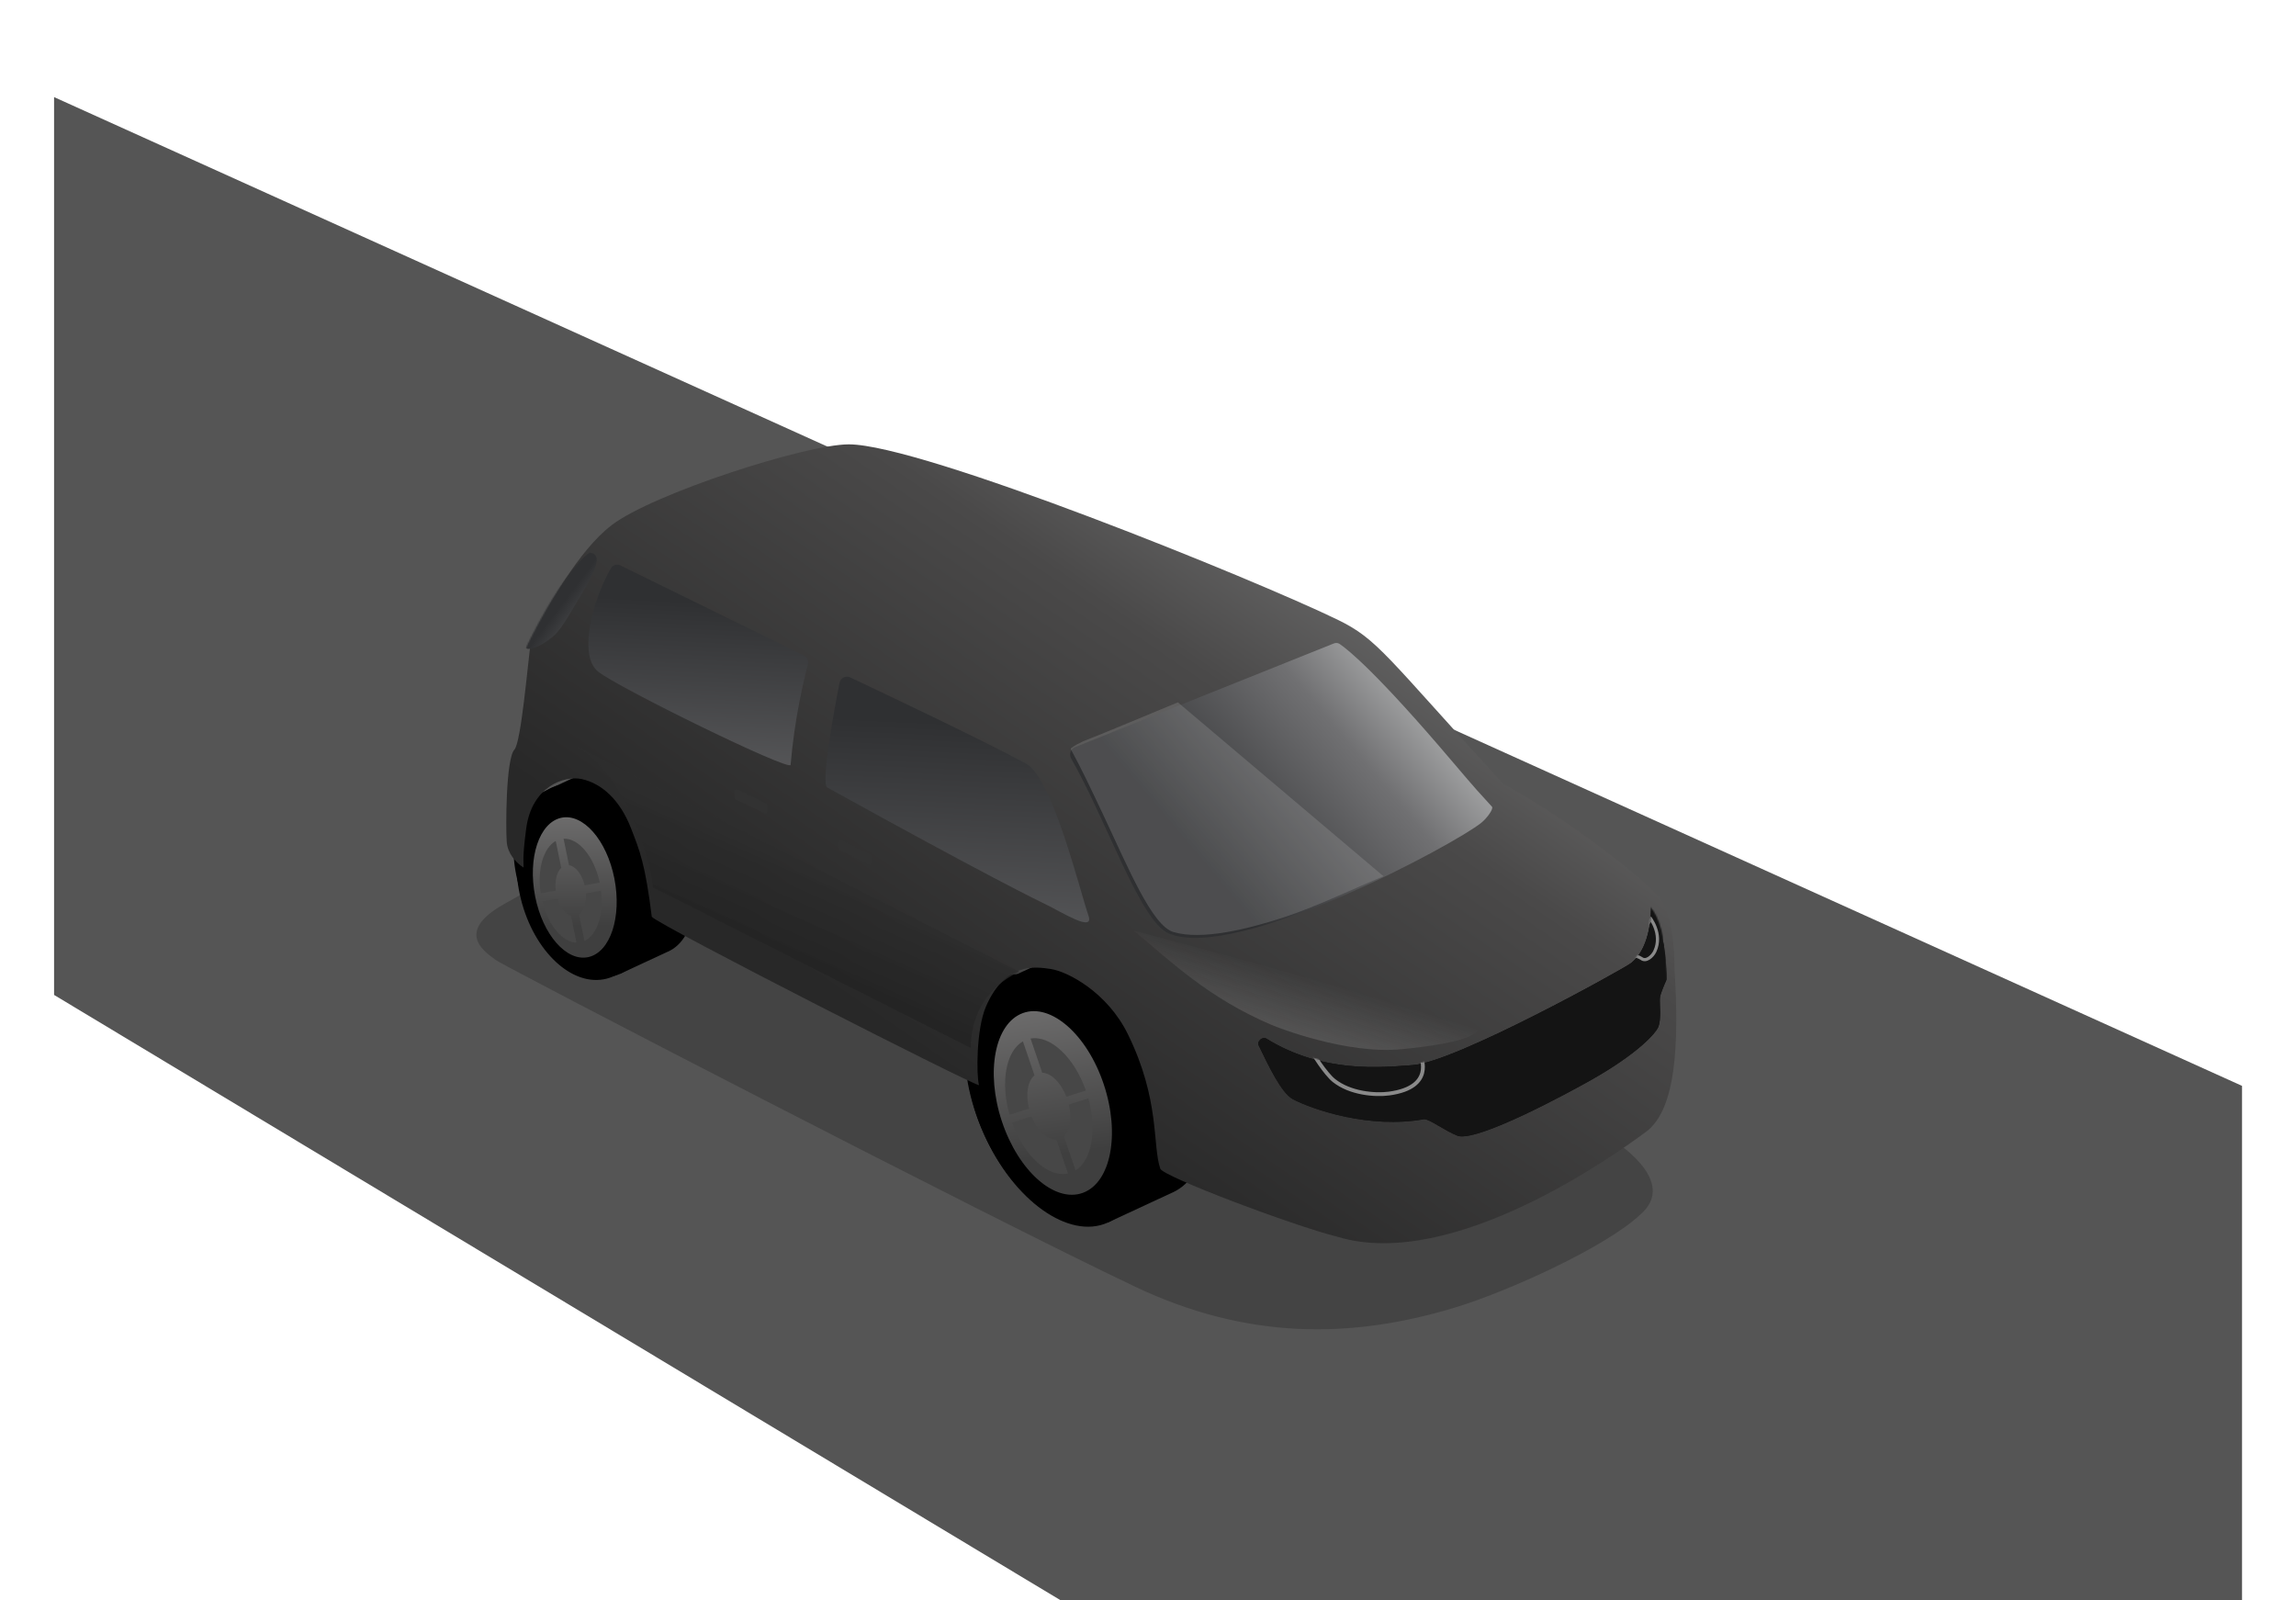 <svg width="1679" height="1170" viewBox="0 0 1679 1170" fill="none" xmlns="http://www.w3.org/2000/svg">
<g filter="url(#filter0_i_403_2)">
<path d="M1639.54 723L39.544 -8.80585e-08L39.544 656.5L846.044 1141.5L1639.54 1141.5L1639.54 723Z" fill="#555555"/>
</g>
<g filter="url(#filter1_f_403_2)">
<path d="M1063.5 956.23C1102.56 944.43 1173.69 912.188 1199.25 888.325C1228.72 863.347 1179.84 833.26 1172.59 829.049C1165.34 824.838 699.969 592.768 637.794 565.396C575.619 538.023 416.523 634.475 368.85 660.952C329.991 682.534 357.451 697.799 362.633 702.011C367.814 706.222 723.609 890.43 830.343 940.964C911.172 979.233 986.816 979.391 1063.5 956.23Z" fill="black" fill-opacity="0.2"/>
</g>
<path fill-rule="evenodd" clip-rule="evenodd" d="M730.682 719.376L778.34 697.265L778.346 697.278C778.647 697.132 778.951 696.99 779.257 696.853C807.645 684.109 848.145 712.985 869.716 761.349C891.287 809.714 885.761 859.252 857.372 871.996C857.085 872.125 856.797 872.25 856.507 872.37L810.249 893.862L784.75 837.944C778.034 829.05 771.956 818.808 766.913 807.5C762.259 797.067 758.867 786.578 756.693 776.417L730.682 719.376Z" fill="black"/>
<ellipse cx="56.367" cy="95.773" rx="56.367" ry="95.773" transform="matrix(-0.912 0.409 0.407 0.914 783.487 695.846)" fill="black"/>
<g filter="url(#filter2_i_403_2)">
<ellipse cx="42.277" cy="71.833" rx="42.277" ry="71.833" transform="matrix(-0.912 0.409 0.407 0.914 778.764 723.535)" fill="url(#paint0_linear_403_2)"/>
</g>
<g filter="url(#filter3_di_403_2)">
<path fill-rule="evenodd" clip-rule="evenodd" d="M770.65 754.994C776.915 758.593 783.108 764.041 788.683 770.95L776.353 792.378C774.561 790.275 772.622 788.556 770.65 787.302L770.65 754.994ZM770.65 827.651C773.541 828.912 776.404 829.112 778.885 827.998C778.975 827.957 779.063 827.916 779.151 827.872L797.134 859.121C796.079 859.849 794.96 860.483 793.778 861.014C786.839 864.129 778.741 863.258 770.65 859.231L770.65 827.651ZM768.66 858.178L768.66 826.619C766.43 825.279 764.231 823.338 762.228 820.915L750.152 841.902C755.865 849.003 762.23 854.567 768.66 858.178ZM768.66 786.202L768.66 753.915C760.436 749.716 752.184 748.763 745.131 751.93C743.157 752.816 741.361 753.987 739.746 755.41L757.929 787.006C758.553 786.459 759.246 786.008 760.007 785.666C762.608 784.498 765.628 784.774 768.66 786.202ZM737.416 820.856C740.632 828.068 744.524 834.583 748.828 840.214L760.912 819.213C759.452 817.197 758.128 814.913 757.013 812.414C756.812 811.963 756.621 811.512 756.439 811.061L735.65 816.65C736.203 818.052 736.791 819.455 737.416 820.856ZM777.686 794.05L790.008 772.636C794.34 778.288 798.258 784.836 801.492 792.088C802.133 793.524 802.735 794.963 803.299 796.4L782.231 802.064C782.118 801.793 782 801.521 781.879 801.25C780.69 798.584 779.263 796.163 777.686 794.05ZM734.935 814.78C731.116 804.487 729.248 794.293 729.227 785.144L753.851 799.408C753.955 802.472 754.576 805.806 755.74 809.186L734.935 814.78ZM782.96 803.931C784.373 807.844 785.059 811.71 785.057 815.185L809.665 829.44C809.877 819.908 808.034 809.147 804.012 798.271L782.96 803.931ZM809.576 831.69L784.955 817.427C784.581 821.468 783.178 824.8 780.819 826.781L798.73 857.905C805.23 852.466 808.92 843.056 809.576 831.69ZM729.26 782.862L753.872 797.12C754.059 793.688 754.957 790.711 756.525 788.556L738.269 756.833C732.677 762.717 729.611 771.959 729.26 782.862Z" fill="#4C4C4C"/>
</g>
<path fill-rule="evenodd" clip-rule="evenodd" d="M784.85 837.112C778.087 828.181 771.967 817.884 766.895 806.509C762.214 796.014 758.81 785.463 756.638 775.245L730.707 718.38L778.248 696.323C778.576 696.162 778.907 696.007 779.242 695.857C807.63 683.111 848.127 711.987 869.695 760.353C891.264 808.719 885.736 858.259 857.348 871.005C857.202 871.07 857.056 871.135 856.909 871.198L810.274 892.866L784.85 837.112Z" fill="black"/>
<path d="M719.121 828.338C740.673 876.665 781.158 905.51 809.545 892.765C837.933 880.02 843.475 830.51 821.923 782.183C800.37 733.855 758.668 702.408 730.28 715.153C701.892 727.899 697.569 780.01 719.121 828.338Z" fill="black"/>
<g filter="url(#filter4_i_403_2)">
<ellipse cx="39.624" cy="69.272" rx="39.624" ry="69.272" transform="matrix(-0.94 0.342 0.316 0.949 785.281 727.196)" fill="url(#paint1_linear_403_2)"/>
</g>
<g filter="url(#filter5_di_403_2)">
<path fill-rule="evenodd" clip-rule="evenodd" d="M743.098 818.463C751.893 842.936 769.527 858.876 784.002 855.706L775.516 830.845C769.005 831.212 761.548 824.338 757.348 813.931L743.098 818.463ZM741.261 812.771C734.416 788.904 738.586 766.243 751.013 759.057L759.497 783.914C754.488 787.949 752.824 797.754 755.489 808.246L741.261 812.771ZM782.819 799.554C778.823 789.189 771.599 782.163 765.137 781.995L756.609 757.01C771.08 754.447 788.482 770.572 797.065 795.023L782.819 799.554ZM784.591 805.266L798.86 800.728C805.337 823.97 801.372 845.943 789.521 853.431L780.991 828.44C785.453 824.232 786.925 815.1 784.591 805.266Z" fill="#474747"/>
</g>
<path fill-rule="evenodd" clip-rule="evenodd" d="M393.628 581.451L429.33 564.887L429.34 564.909C429.57 564.797 429.801 564.689 430.034 564.585C451.301 555.037 481.641 576.669 497.801 612.901C513.961 649.133 509.82 686.244 488.553 695.791C488.25 695.927 487.946 696.057 487.639 696.181L453.235 712.165L434.114 670.235C429.097 663.583 424.556 655.926 420.787 647.475C417.309 639.678 414.772 631.841 413.143 624.246L393.628 581.451Z" fill="black"/>
<ellipse cx="42.226" cy="71.748" rx="42.226" ry="71.748" transform="matrix(-0.912 0.409 0.407 0.914 433.155 563.823)" fill="black"/>
<g filter="url(#filter6_i_403_2)">
<ellipse cx="31.671" cy="53.813" rx="31.671" ry="53.813" transform="matrix(-0.912 0.409 0.407 0.914 429.617 584.565)" fill="url(#paint2_linear_403_2)"/>
</g>
<g filter="url(#filter7_di_403_2)">
<path fill-rule="evenodd" clip-rule="evenodd" d="M424.047 608.424C428.571 611.119 433.03 615.093 437.059 620.086L427.823 636.138C426.631 634.74 425.353 633.568 424.047 632.666L424.047 608.424ZM424.047 662.766C425.943 663.487 427.807 663.585 429.46 662.933L442.975 686.417C442.308 686.847 441.609 687.228 440.876 687.557C435.821 689.827 429.943 689.271 424.047 686.464L424.047 662.766ZM422.058 685.431L422.058 661.789C420.514 660.86 418.99 659.548 417.584 657.922L408.531 673.654C412.723 678.775 417.368 682.797 422.058 685.431ZM422.058 631.511L422.058 607.324C415.897 604.179 409.717 603.466 404.433 605.838C402.955 606.502 401.609 607.379 400.399 608.445L414.021 632.115C414.489 631.705 415.008 631.367 415.578 631.111C417.526 630.237 419.787 630.442 422.058 631.511ZM398.654 657.473C401.063 662.875 403.979 667.756 407.202 671.974L416.255 656.241C415.162 654.731 414.17 653.02 413.336 651.149C413.254 650.967 413.175 650.784 413.098 650.602L397.518 654.791C397.877 655.685 398.255 656.58 398.654 657.473ZM429.144 637.832L438.38 621.78C441.495 625.915 444.315 630.672 446.656 635.922C447.136 636.998 447.587 638.076 448.01 639.154L432.228 643.397C432.143 643.193 432.054 642.989 431.964 642.785C431.154 640.971 430.198 639.308 429.144 637.832ZM396.796 652.923C394.015 645.429 392.615 638.006 392.524 631.303L410.995 642.004C411.128 644.132 411.585 646.417 412.382 648.732L396.796 652.923ZM432.94 645.268C433.886 648.038 434.346 650.765 434.344 653.228L452.778 663.907C452.935 656.904 451.61 649.014 448.717 641.026L432.94 645.268ZM452.676 666.149L434.209 655.451C433.857 658.232 432.829 660.518 431.169 661.912L444.587 685.228C449.349 681.243 452.098 674.413 452.676 666.149ZM392.544 629.014L410.982 639.695C411.109 637.359 411.676 635.304 412.658 633.737L398.938 609.895C394.973 614.317 392.798 621.078 392.544 629.014Z" fill="#4C4C4C"/>
</g>
<path fill-rule="evenodd" clip-rule="evenodd" d="M393.601 580.705L429.303 564.14L429.307 564.149C429.533 564.039 429.761 563.933 429.991 563.83C451.258 554.282 481.598 575.914 497.757 612.146C513.917 648.378 509.776 685.49 488.51 695.037C488.301 695.13 488.092 695.221 487.882 695.309L453.207 711.419L434.102 669.522C429.072 662.86 424.521 655.189 420.743 646.72C417.258 638.906 414.718 631.052 413.089 623.442L393.601 580.705Z" fill="black"/>
<path d="M380.91 657.365C390.49 695.833 418.514 721.922 443.505 715.635C468.495 709.348 480.988 673.067 471.408 634.599C461.828 596.131 433.241 567.965 408.25 574.252C383.26 580.538 371.33 618.897 380.91 657.365Z" fill="black"/>
<g filter="url(#filter8_i_403_2)">
<ellipse cx="29.683" cy="51.896" rx="29.683" ry="51.896" transform="matrix(-0.976 0.22 0.193 0.981 439.261 591.466)" fill="url(#paint3_linear_403_2)"/>
</g>
<g filter="url(#filter9_di_403_2)">
<path fill-rule="evenodd" clip-rule="evenodd" d="M399.569 656.712C403.82 674.104 414.256 686.559 424.551 686.871L420.543 667.237C416.526 665.98 412.709 661.196 410.675 654.688L399.569 656.712ZM398.406 650.844C395.729 633.338 400.368 617.597 409.38 612.546L413.389 632.186C410.159 635.307 408.555 641.71 409.421 648.837L398.406 650.844ZM430.557 644.986C428.572 636.896 423.866 630.985 419.075 630.256L415.12 610.88C426.117 610.353 437.513 623.994 441.562 642.981L430.557 644.986ZM431.453 650.902L442.552 648.88C444.669 666.163 439.645 681.361 430.386 685.667L426.431 666.293C429.909 663.779 431.858 657.816 431.453 650.902Z" fill="#474747"/>
</g>
<g filter="url(#filter10_ii_403_2)">
<path d="M364.994 623.9C365.649 632.401 371.264 638.667 377.224 642.727C377.655 639.53 376.001 638.095 379.266 613.897C383.346 583.651 406.886 575.19 419.884 578.035C434.657 581.268 447.885 593.481 455.83 613.896C462.331 630.601 466.208 639.932 471.061 678.711C476.213 685.041 711.104 804.517 710.346 801.786C708.365 794.644 708.316 760.86 715.424 744.387C729.387 712.029 751.182 715.115 762.897 716.905C775.314 718.803 804.169 733.956 819.152 764.449C842.911 812.807 837.004 845.653 842.911 862.933C844.849 868.603 939.342 904.404 972.948 912.838C1056.98 937.89 1175.66 852.535 1198.05 836.004C1220.43 819.473 1222.25 770.865 1218.96 716.898C1219.01 685.356 1212.27 669.005 1207.44 663.971C1184.17 639.704 1128.7 600.231 1093.71 581.575C1007.46 487.488 1002.05 475.819 972.503 461.455C912.612 432.337 668.757 333.276 615.139 333.276C583.457 333.277 471.918 369.318 441.79 392.293C417.687 410.672 394.6 451.62 382.528 478.033C380.172 495.493 375.488 551.189 370.563 556.534C364.406 563.214 364.175 613.273 364.994 623.9Z" fill="url(#paint4_linear_403_2)"/>
</g>
<mask id="mask0_403_2" style="mask-type:alpha" maskUnits="userSpaceOnUse" x="364" y="333" width="857" height="585">
<path d="M365.003 623.899C365.658 632.401 371.274 638.667 377.233 642.727C377.664 639.53 376.01 638.094 379.275 613.897C383.355 583.65 406.895 575.19 419.893 578.034C434.666 581.267 447.894 593.481 455.839 613.896C462.34 630.601 466.217 639.931 471.07 678.711C476.223 685.04 711.113 804.517 710.355 801.786C708.374 794.644 708.325 760.859 715.434 744.386C729.396 712.029 751.192 715.114 762.906 716.905C775.323 718.803 804.179 733.956 819.161 764.449C842.921 812.806 837.013 845.652 842.92 862.933C844.858 868.603 939.351 904.404 972.957 912.838C1056.98 937.89 1175.67 852.535 1198.05 836.004C1220.44 819.473 1222.26 770.865 1218.97 716.897C1219.02 685.356 1212.27 669.004 1207.45 663.971C1184.18 639.704 1128.71 600.231 1093.72 581.575C1007.47 487.487 999.695 475.618 956.718 454.724C896.828 425.607 668.766 333.275 615.148 333.276C583.466 333.277 471.927 369.318 441.799 392.292C417.696 410.672 394.609 451.619 382.537 478.033C380.182 495.492 375.497 551.189 370.572 556.533C364.415 563.214 364.184 613.273 365.003 623.899Z" fill="url(#paint5_linear_403_2)"/>
</mask>
<g mask="url(#mask0_403_2)">
<g filter="url(#filter11_dii_403_2)">
<path d="M1033.33 778.121C1010.32 779.775 967.802 784.525 925.918 758.721C923.281 757.096 919.022 760.811 920.379 763.596C927.79 778.814 937.047 798.659 945.56 803.104C960.01 810.648 1001.47 824.839 1041.19 817.687C1041.33 817.662 1041.46 817.645 1041.6 817.65C1045.82 817.796 1056.59 826.209 1066.16 829.898C1081.19 834.074 1146.96 798.352 1163.54 788.978C1198.55 769.187 1210.51 754.682 1212.37 750.84C1215.28 744.84 1213.32 732.44 1213.9 728.571C1214.4 725.271 1217.59 718.086 1218.52 716.041C1218.69 715.673 1218.77 715.288 1218.77 714.884C1218.74 711.841 1218.48 697.895 1216.06 686.834C1216.02 686.635 1215.99 686.431 1215.99 686.227C1215.91 666.075 1207.36 652.351 1207.36 662.875C1207.36 677.445 1203.59 694.953 1193.01 703.319C1192.84 703.452 1192.76 703.534 1192.59 703.665C1187.14 707.842 1064.52 775.878 1033.33 778.121Z" fill="#141414"/>
</g>
<g filter="url(#filter12_dii_403_2)">
<path d="M1033.33 778.122C1010.33 779.775 967.808 784.521 925.922 758.715C923.284 757.09 919.026 760.805 920.382 763.59C927.795 778.808 937.053 798.653 945.567 803.098C960.019 810.643 1001.48 824.836 1041.2 817.687C1041.34 817.663 1041.47 817.646 1041.61 817.651C1045.83 817.797 1056.61 826.21 1066.17 829.9C1081.2 834.076 1146.98 798.36 1163.56 788.988C1198.56 769.201 1210.52 754.697 1212.39 750.856C1215.3 744.856 1213.34 732.456 1213.92 728.587C1214.41 725.288 1217.6 718.103 1218.53 716.058C1218.7 715.69 1218.79 715.305 1218.78 714.901C1218.75 711.859 1218.49 697.913 1216.07 686.853C1216.03 686.653 1216 686.449 1216 686.245C1215.92 666.094 1207.37 652.37 1207.37 662.894C1207.37 677.463 1203.6 694.97 1193.02 703.335C1192.85 703.468 1192.77 703.55 1192.6 703.681C1187.15 707.857 1064.53 775.882 1033.33 778.122Z" fill="#141414"/>
</g>
<mask id="mask1_403_2" style="mask-type:alpha" maskUnits="userSpaceOnUse" x="920" y="659" width="299" height="172">
<path d="M1033.33 778.122C1010.33 779.775 967.808 784.521 925.922 758.715C923.284 757.09 919.026 760.805 920.382 763.59C927.795 778.808 937.053 798.653 945.567 803.098C960.019 810.643 1001.48 824.836 1041.2 817.687C1041.34 817.663 1041.47 817.646 1041.61 817.651C1045.83 817.797 1056.61 826.21 1066.17 829.9C1081.2 834.076 1146.98 798.36 1163.56 788.988C1198.56 769.201 1212.05 753.584 1213.92 749.743C1216.83 743.743 1213.34 731.761 1213.92 727.891C1214.4 724.635 1217.52 718.087 1218.49 716.094C1218.68 715.705 1218.79 715.287 1218.78 714.854C1218.75 711.717 1218.48 697.857 1216.07 686.853C1216.03 686.653 1216 686.449 1216 686.245C1215.92 666.094 1207.37 652.37 1207.37 662.894C1207.37 677.463 1203.6 694.97 1193.02 703.335C1192.85 703.468 1192.77 703.55 1192.6 703.681C1187.15 707.857 1064.53 775.882 1033.33 778.122Z" fill="#211F1F"/>
</mask>
<g mask="url(#mask1_403_2)">
<g filter="url(#filter13_dii_403_2)">
<path d="M1033.33 778.122C1010.33 779.775 967.808 784.521 925.922 758.715C923.284 757.09 919.026 760.805 920.382 763.59C927.795 778.808 937.053 798.653 945.567 803.098C960.019 810.643 1001.48 824.836 1041.2 817.687C1041.34 817.663 1041.47 817.646 1041.61 817.651C1045.83 817.797 1056.61 826.21 1066.17 829.9C1081.2 834.076 1146.98 798.36 1163.56 788.988C1198.56 769.201 1209.83 755.114 1211.69 751.273C1214.6 745.274 1212.64 731.9 1213.22 728.03C1213.7 724.797 1217.27 718.221 1218.42 716.146C1218.66 715.723 1218.79 715.25 1218.78 714.765C1218.75 711.463 1218.46 697.756 1216.07 686.853C1216.03 686.653 1216 686.449 1216 686.245C1215.92 666.094 1207.37 652.37 1207.37 662.894C1207.37 677.463 1203.6 694.97 1193.02 703.335C1192.85 703.468 1192.77 703.55 1192.6 703.681C1187.15 707.857 1064.53 775.882 1033.33 778.122Z" fill="#141414"/>
</g>
<g filter="url(#filter14_d_403_2)">
<path d="M1205.89 670.691C1206.04 670.917 1206.2 671.17 1206.38 671.45C1207.21 672.781 1208.26 674.693 1209.11 677.01C1210.82 681.646 1211.73 687.822 1208.73 694.246C1207.86 696.108 1206.2 698.125 1204.32 699.296C1202.45 700.455 1200.6 700.673 1199 699.508C1198.07 698.83 1196.8 698.286 1195.51 697.849C1194.2 697.405 1192.78 697.042 1191.47 696.757C1190.36 696.514 1189.32 696.325 1188.5 696.188L1205.89 670.691Z" stroke="white" stroke-opacity="0.5" stroke-width="2.321"/>
</g>
<g filter="url(#filter15_d_403_2)">
<path d="M1039.2 773.71C1039.65 775.941 1039.9 778.912 1039.14 781.989C1038.38 785.037 1036.62 788.247 1032.95 790.997C1029.25 793.764 1023.55 796.118 1014.86 797.285C1009.68 797.979 1002.54 797.953 995.193 796.559C987.846 795.165 980.404 792.42 974.557 787.758C971.39 785.233 967.514 780.257 964.366 775.783C962.809 773.571 961.457 771.521 960.495 770.025C960.435 769.932 960.379 769.839 960.322 769.75L1038.43 770.928C1038.44 770.97 1038.46 771.014 1038.48 771.06C1038.69 771.688 1038.97 772.6 1039.2 773.71Z" stroke="white" stroke-opacity="0.5" stroke-width="2.785"/>
</g>
</g>
<g filter="url(#filter16_ddi_403_2)">
<path d="M856.967 680.349C836.076 671.7 811.495 597.62 785.57 552.481C783.791 549.383 785.121 545.403 788.438 544.074L977.575 468.285C979.008 467.71 980.592 467.768 981.869 468.635C988.052 472.828 1009.6 490.093 1065.19 555.696C1082.23 575.811 1084.75 578.31 1093.27 587.656C1094.54 589.045 1090 595.651 1085.56 599.31C1067.3 614.363 907.154 701.126 856.967 680.349Z" fill="url(#paint6_linear_403_2)"/>
</g>
<g filter="url(#filter17_di_403_2)">
<path d="M755.487 553.936C723.615 536.633 649.219 501.407 626.879 490.883C623.587 489.332 619.734 491.255 619.036 494.827C615.213 514.404 605.132 568.596 610.127 571.359C725.887 635.421 764.909 654.465 770.958 657.367C781.122 662.244 805.421 677.685 801.115 665.136C794.388 645.53 774.776 564.408 755.487 553.936Z" fill="url(#paint7_linear_403_2)"/>
</g>
<g filter="url(#filter18_f_403_2)">
<path d="M929.594 749.299C883.526 729.574 857.191 703.848 829.086 680.456C911.313 702.124 1083.49 749.777 1080.92 753.3C1077.71 757.705 1065.62 763.183 1025 767.175C985.01 771.106 934.868 751.558 929.594 749.299Z" fill="url(#paint8_linear_403_2)" fill-opacity="0.21"/>
</g>
<path d="M1011.7 640.699L861.359 513.551C847.378 519.397 803.2 537.745 796.718 540.18C788.321 543.335 784.726 546.033 784.726 546.033C783.118 547.643 781.959 546.041 784.726 551.008C789.699 559.933 796.825 574.705 807.102 596.512C825.236 634.993 842.481 676.887 858.142 681.521C878.908 687.666 912.594 679.413 939.454 670.548C963.463 662.623 993.892 647.937 1011.7 640.699Z" fill="#C4C4C4" fill-opacity="0.2"/>
<g filter="url(#filter19_di_403_2)">
<path d="M637.428 624.671C637.428 624.101 637.103 623.58 636.59 623.331L615.624 613.132C614.638 612.653 613.494 613.371 613.494 614.467L613.494 618.973C613.494 619.544 613.82 620.065 614.334 620.313L635.3 630.471C636.285 630.948 637.428 630.231 637.428 629.135L637.428 624.671Z" fill="#323232"/>
</g>
<g filter="url(#filter20_di_403_2)">
<path d="M561.118 587.369C561.118 586.799 560.792 586.278 560.28 586.029L539.313 575.83C538.328 575.351 537.183 576.068 537.183 577.165L537.183 581.67C537.183 582.241 537.51 582.763 538.023 583.011L558.99 593.169C559.975 593.646 561.118 592.929 561.118 591.833L561.118 587.369Z" fill="#323232"/>
</g>
<g filter="url(#filter21_di_403_2)">
<path d="M458.9 409.013L592.908 474.782C595.375 475.993 596.617 478.809 595.909 481.464C593.049 492.185 586.149 520.595 583.274 554.786C582.844 559.901 456.954 498.277 442.486 486.585C427.391 474.388 439.056 433.128 451.877 411.029C453.293 408.589 456.368 407.77 458.9 409.013Z" fill="url(#paint9_linear_403_2)"/>
</g>
<g filter="url(#filter22_di_403_2)">
<path d="M429.317 428.347C441.793 407.288 443.07 399.66 435.104 398.417C424.54 404.187 393.474 447.164 388.193 466.756C387.19 470.476 395.111 469.215 403.788 463.085C412.466 456.955 413.722 454.671 429.317 428.347Z" fill="url(#paint10_linear_403_2)"/>
</g>
<g filter="url(#filter23_f_403_2)">
<path d="M420.615 545.305L418.317 544.136C419.091 544.506 419.857 544.896 420.615 545.305L745.526 710.602C736.799 714.205 709.911 729.387 709.911 766.276L477.304 648.804C477.867 636.086 459.044 566.039 420.615 545.305Z" fill="url(#paint11_linear_403_2)"/>
</g>
</g>
<defs>
<filter id="filter0_i_403_2" x="39.544" y="0" width="1600" height="1212.5" filterUnits="userSpaceOnUse" color-interpolation-filters="sRGB">
<feFlood flood-opacity="0" result="BackgroundImageFix"/>
<feBlend mode="normal" in="SourceGraphic" in2="BackgroundImageFix" result="shape"/>
<feColorMatrix in="SourceAlpha" type="matrix" values="0 0 0 0 0 0 0 0 0 0 0 0 0 0 0 0 0 0 127 0" result="hardAlpha"/>
<feOffset dy="71"/>
<feGaussianBlur stdDeviation="111"/>
<feComposite in2="hardAlpha" operator="arithmetic" k2="-1" k3="1"/>
<feColorMatrix type="matrix" values="0 0 0 0 0 0 0 0 0 0 0 0 0 0 0 0 0 0 0.47 0"/>
<feBlend mode="normal" in2="shape" result="effect1_innerShadow_403_2"/>
</filter>
<filter id="filter1_f_403_2" x="331.026" y="543.198" width="894.941" height="446.158" filterUnits="userSpaceOnUse" color-interpolation-filters="sRGB">
<feFlood flood-opacity="0" result="BackgroundImageFix"/>
<feBlend mode="normal" in="SourceGraphic" in2="BackgroundImageFix" result="shape"/>
<feGaussianBlur stdDeviation="8.678" result="effect1_foregroundBlur_403_2"/>
</filter>
<filter id="filter2_i_403_2" x="721.073" y="738.583" width="96.814" height="135.785" filterUnits="userSpaceOnUse" color-interpolation-filters="sRGB">
<feFlood flood-opacity="0" result="BackgroundImageFix"/>
<feBlend mode="normal" in="SourceGraphic" in2="BackgroundImageFix" result="shape"/>
<feColorMatrix in="SourceAlpha" type="matrix" values="0 0 0 0 0 0 0 0 0 0 0 0 0 0 0 0 0 0 127 0" result="hardAlpha"/>
<feMorphology radius="0.995" operator="erode" in="SourceAlpha" result="effect1_innerShadow_403_2"/>
<feOffset/>
<feGaussianBlur stdDeviation="0.498"/>
<feComposite in2="hardAlpha" operator="arithmetic" k2="-1" k3="1"/>
<feColorMatrix type="matrix" values="0 0 0 0 0 0 0 0 0 0 0 0 0 0 0 0 0 0 0.25 0"/>
<feBlend mode="normal" in2="shape" result="effect1_innerShadow_403_2"/>
</filter>
<filter id="filter3_di_403_2" x="726.241" y="749.852" width="84.038" height="115.031" filterUnits="userSpaceOnUse" color-interpolation-filters="sRGB">
<feFlood flood-opacity="0" result="BackgroundImageFix"/>
<feColorMatrix in="SourceAlpha" type="matrix" values="0 0 0 0 0 0 0 0 0 0 0 0 0 0 0 0 0 0 127 0" result="hardAlpha"/>
<feOffset dy="0.398"/>
<feGaussianBlur stdDeviation="0.299"/>
<feColorMatrix type="matrix" values="0 0 0 0 1 0 0 0 0 1 0 0 0 0 1 0 0 0 0.41 0"/>
<feBlend mode="normal" in2="BackgroundImageFix" result="effect1_dropShadow_403_2"/>
<feBlend mode="normal" in="SourceGraphic" in2="effect1_dropShadow_403_2" result="shape"/>
<feColorMatrix in="SourceAlpha" type="matrix" values="0 0 0 0 0 0 0 0 0 0 0 0 0 0 0 0 0 0 127 0" result="hardAlpha"/>
<feOffset dx="-2.986" dy="1.991"/>
<feGaussianBlur stdDeviation="1.493"/>
<feComposite in2="hardAlpha" operator="arithmetic" k2="-1" k3="1"/>
<feColorMatrix type="matrix" values="0 0 0 0 0 0 0 0 0 0 0 0 0 0 0 0 0 0 0.25 0"/>
<feBlend mode="normal" in2="shape" result="effect2_innerShadow_403_2"/>
</filter>
<filter id="filter4_i_403_2" x="726.747" y="739.357" width="86.416" height="134.227" filterUnits="userSpaceOnUse" color-interpolation-filters="sRGB">
<feFlood flood-opacity="0" result="BackgroundImageFix"/>
<feBlend mode="normal" in="SourceGraphic" in2="BackgroundImageFix" result="shape"/>
<feColorMatrix in="SourceAlpha" type="matrix" values="0 0 0 0 0 0 0 0 0 0 0 0 0 0 0 0 0 0 127 0" result="hardAlpha"/>
<feMorphology radius="0.731" operator="erode" in="SourceAlpha" result="effect1_innerShadow_403_2"/>
<feOffset/>
<feGaussianBlur stdDeviation="0.365"/>
<feComposite in2="hardAlpha" operator="arithmetic" k2="-1" k3="1"/>
<feColorMatrix type="matrix" values="0 0 0 0 0 0 0 0 0 0 0 0 0 0 0 0 0 0 0.25 0"/>
<feBlend mode="normal" in2="shape" result="effect1_innerShadow_403_2"/>
</filter>
<filter id="filter5_di_403_2" x="734.997" y="756.544" width="67.554" height="101.553" filterUnits="userSpaceOnUse" color-interpolation-filters="sRGB">
<feFlood flood-opacity="0" result="BackgroundImageFix"/>
<feColorMatrix in="SourceAlpha" type="matrix" values="0 0 0 0 0 0 0 0 0 0 0 0 0 0 0 0 0 0 127 0" result="hardAlpha"/>
<feOffset dy="0.398"/>
<feGaussianBlur stdDeviation="0.299"/>
<feColorMatrix type="matrix" values="0 0 0 0 1 0 0 0 0 1 0 0 0 0 1 0 0 0 0.41 0"/>
<feBlend mode="normal" in2="BackgroundImageFix" result="effect1_dropShadow_403_2"/>
<feBlend mode="normal" in="SourceGraphic" in2="effect1_dropShadow_403_2" result="shape"/>
<feColorMatrix in="SourceAlpha" type="matrix" values="0 0 0 0 0 0 0 0 0 0 0 0 0 0 0 0 0 0 127 0" result="hardAlpha"/>
<feOffset dx="-2.986" dy="1.991"/>
<feGaussianBlur stdDeviation="1.493"/>
<feComposite in2="hardAlpha" operator="arithmetic" k2="-1" k3="1"/>
<feColorMatrix type="matrix" values="0 0 0 0 0 0 0 0 0 0 0 0 0 0 0 0 0 0 0.25 0"/>
<feBlend mode="normal" in2="shape" result="effect2_innerShadow_403_2"/>
</filter>
<filter id="filter6_i_403_2" x="386.399" y="595.838" width="72.527" height="101.722" filterUnits="userSpaceOnUse" color-interpolation-filters="sRGB">
<feFlood flood-opacity="0" result="BackgroundImageFix"/>
<feBlend mode="normal" in="SourceGraphic" in2="BackgroundImageFix" result="shape"/>
<feColorMatrix in="SourceAlpha" type="matrix" values="0 0 0 0 0 0 0 0 0 0 0 0 0 0 0 0 0 0 127 0" result="hardAlpha"/>
<feMorphology radius="0.995" operator="erode" in="SourceAlpha" result="effect1_innerShadow_403_2"/>
<feOffset/>
<feGaussianBlur stdDeviation="0.498"/>
<feComposite in2="hardAlpha" operator="arithmetic" k2="-1" k3="1"/>
<feColorMatrix type="matrix" values="0 0 0 0 0 0 0 0 0 0 0 0 0 0 0 0 0 0 0.25 0"/>
<feBlend mode="normal" in2="shape" result="effect1_innerShadow_403_2"/>
</filter>
<filter id="filter7_di_403_2" x="389.538" y="604.231" width="63.85" height="86.724" filterUnits="userSpaceOnUse" color-interpolation-filters="sRGB">
<feFlood flood-opacity="0" result="BackgroundImageFix"/>
<feColorMatrix in="SourceAlpha" type="matrix" values="0 0 0 0 0 0 0 0 0 0 0 0 0 0 0 0 0 0 127 0" result="hardAlpha"/>
<feOffset dy="0.398"/>
<feGaussianBlur stdDeviation="0.299"/>
<feColorMatrix type="matrix" values="0 0 0 0 1 0 0 0 0 1 0 0 0 0 1 0 0 0 0.41 0"/>
<feBlend mode="normal" in2="BackgroundImageFix" result="effect1_dropShadow_403_2"/>
<feBlend mode="normal" in="SourceGraphic" in2="effect1_dropShadow_403_2" result="shape"/>
<feColorMatrix in="SourceAlpha" type="matrix" values="0 0 0 0 0 0 0 0 0 0 0 0 0 0 0 0 0 0 127 0" result="hardAlpha"/>
<feOffset dx="-2.986" dy="1.991"/>
<feGaussianBlur stdDeviation="1.493"/>
<feComposite in2="hardAlpha" operator="arithmetic" k2="-1" k3="1"/>
<feColorMatrix type="matrix" values="0 0 0 0 0 0 0 0 0 0 0 0 0 0 0 0 0 0 0.25 0"/>
<feBlend mode="normal" in2="shape" result="effect2_innerShadow_403_2"/>
</filter>
<filter id="filter8_i_403_2" x="389.667" y="597.567" width="61.301" height="102.683" filterUnits="userSpaceOnUse" color-interpolation-filters="sRGB">
<feFlood flood-opacity="0" result="BackgroundImageFix"/>
<feBlend mode="normal" in="SourceGraphic" in2="BackgroundImageFix" result="shape"/>
<feColorMatrix in="SourceAlpha" type="matrix" values="0 0 0 0 0 0 0 0 0 0 0 0 0 0 0 0 0 0 127 0" result="hardAlpha"/>
<feMorphology radius="0.731" operator="erode" in="SourceAlpha" result="effect1_innerShadow_403_2"/>
<feOffset/>
<feGaussianBlur stdDeviation="0.365"/>
<feComposite in2="hardAlpha" operator="arithmetic" k2="-1" k3="1"/>
<feColorMatrix type="matrix" values="0 0 0 0 0 0 0 0 0 0 0 0 0 0 0 0 0 0 0.25 0"/>
<feBlend mode="normal" in2="shape" result="effect1_innerShadow_403_2"/>
</filter>
<filter id="filter9_di_403_2" x="394.666" y="610.666" width="48.964" height="78.195" filterUnits="userSpaceOnUse" color-interpolation-filters="sRGB">
<feFlood flood-opacity="0" result="BackgroundImageFix"/>
<feColorMatrix in="SourceAlpha" type="matrix" values="0 0 0 0 0 0 0 0 0 0 0 0 0 0 0 0 0 0 127 0" result="hardAlpha"/>
<feOffset dy="0.398"/>
<feGaussianBlur stdDeviation="0.299"/>
<feColorMatrix type="matrix" values="0 0 0 0 1 0 0 0 0 1 0 0 0 0 1 0 0 0 0.41 0"/>
<feBlend mode="normal" in2="BackgroundImageFix" result="effect1_dropShadow_403_2"/>
<feBlend mode="normal" in="SourceGraphic" in2="effect1_dropShadow_403_2" result="shape"/>
<feColorMatrix in="SourceAlpha" type="matrix" values="0 0 0 0 0 0 0 0 0 0 0 0 0 0 0 0 0 0 127 0" result="hardAlpha"/>
<feOffset dx="-2.986" dy="1.991"/>
<feGaussianBlur stdDeviation="1.493"/>
<feComposite in2="hardAlpha" operator="arithmetic" k2="-1" k3="1"/>
<feColorMatrix type="matrix" values="0 0 0 0 0 0 0 0 0 0 0 0 0 0 0 0 0 0 0.25 0"/>
<feBlend mode="normal" in2="shape" result="effect2_innerShadow_403_2"/>
</filter>
<filter id="filter10_ii_403_2" x="364.653" y="325.846" width="861.155" height="591.563" filterUnits="userSpaceOnUse" color-interpolation-filters="sRGB">
<feFlood flood-opacity="0" result="BackgroundImageFix"/>
<feBlend mode="normal" in="SourceGraphic" in2="BackgroundImageFix" result="shape"/>
<feColorMatrix in="SourceAlpha" type="matrix" values="0 0 0 0 0 0 0 0 0 0 0 0 0 0 0 0 0 0 127 0" result="hardAlpha"/>
<feOffset dx="5.573" dy="-7.431"/>
<feGaussianBlur stdDeviation="22.292"/>
<feComposite in2="hardAlpha" operator="arithmetic" k2="-1" k3="1"/>
<feColorMatrix type="matrix" values="0 0 0 0 0 0 0 0 0 0 0 0 0 0 0 0 0 0 0.07 0"/>
<feBlend mode="normal" in2="shape" result="effect1_innerShadow_403_2"/>
<feColorMatrix in="SourceAlpha" type="matrix" values="0 0 0 0 0 0 0 0 0 0 0 0 0 0 0 0 0 0 127 0" result="hardAlpha"/>
<feOffset dy="-0.929"/>
<feGaussianBlur stdDeviation="1.858"/>
<feComposite in2="hardAlpha" operator="arithmetic" k2="-1" k3="1"/>
<feColorMatrix type="matrix" values="0 0 0 0 0 0 0 0 0 0 0 0 0 0 0 0 0 0 0.25 0"/>
<feBlend mode="normal" in2="effect1_innerShadow_403_2" result="effect2_innerShadow_403_2"/>
</filter>
<filter id="filter11_dii_403_2" x="917.143" y="656.96" width="304.602" height="176.945" filterUnits="userSpaceOnUse" color-interpolation-filters="sRGB">
<feFlood flood-opacity="0" result="BackgroundImageFix"/>
<feColorMatrix in="SourceAlpha" type="matrix" values="0 0 0 0 0 0 0 0 0 0 0 0 0 0 0 0 0 0 127 0" result="hardAlpha"/>
<feOffset dy="0.694"/>
<feGaussianBlur stdDeviation="1.488"/>
<feColorMatrix type="matrix" values="0 0 0 0 0 0 0 0 0 0 0 0 0 0 0 0 0 0 0.63 0"/>
<feBlend mode="normal" in2="BackgroundImageFix" result="effect1_dropShadow_403_2"/>
<feBlend mode="normal" in="SourceGraphic" in2="effect1_dropShadow_403_2" result="shape"/>
<feColorMatrix in="SourceAlpha" type="matrix" values="0 0 0 0 0 0 0 0 0 0 0 0 0 0 0 0 0 0 127 0" result="hardAlpha"/>
<feOffset dy="0.694"/>
<feGaussianBlur stdDeviation="0.694"/>
<feComposite in2="hardAlpha" operator="arithmetic" k2="-1" k3="1"/>
<feColorMatrix type="matrix" values="0 0 0 0 0 0 0 0 0 0 0 0 0 0 0 0 0 0 0.25 0"/>
<feBlend mode="normal" in2="shape" result="effect2_innerShadow_403_2"/>
<feColorMatrix in="SourceAlpha" type="matrix" values="0 0 0 0 0 0 0 0 0 0 0 0 0 0 0 0 0 0 127 0" result="hardAlpha"/>
<feOffset dy="-0.694"/>
<feGaussianBlur stdDeviation="0.694"/>
<feComposite in2="hardAlpha" operator="arithmetic" k2="-1" k3="1"/>
<feColorMatrix type="matrix" values="0 0 0 0 0 0 0 0 0 0 0 0 0 0 0 0 0 0 0.25 0"/>
<feBlend mode="normal" in2="effect2_innerShadow_403_2" result="effect3_innerShadow_403_2"/>
</filter>
<filter id="filter12_dii_403_2" x="917.147" y="656.979" width="304.61" height="176.929" filterUnits="userSpaceOnUse" color-interpolation-filters="sRGB">
<feFlood flood-opacity="0" result="BackgroundImageFix"/>
<feColorMatrix in="SourceAlpha" type="matrix" values="0 0 0 0 0 0 0 0 0 0 0 0 0 0 0 0 0 0 127 0" result="hardAlpha"/>
<feOffset dy="0.694"/>
<feGaussianBlur stdDeviation="1.488"/>
<feColorMatrix type="matrix" values="0 0 0 0 0 0 0 0 0 0 0 0 0 0 0 0 0 0 0.63 0"/>
<feBlend mode="normal" in2="BackgroundImageFix" result="effect1_dropShadow_403_2"/>
<feBlend mode="normal" in="SourceGraphic" in2="effect1_dropShadow_403_2" result="shape"/>
<feColorMatrix in="SourceAlpha" type="matrix" values="0 0 0 0 0 0 0 0 0 0 0 0 0 0 0 0 0 0 127 0" result="hardAlpha"/>
<feOffset dy="0.694"/>
<feGaussianBlur stdDeviation="0.694"/>
<feComposite in2="hardAlpha" operator="arithmetic" k2="-1" k3="1"/>
<feColorMatrix type="matrix" values="0 0 0 0 0 0 0 0 0 0 0 0 0 0 0 0 0 0 0.25 0"/>
<feBlend mode="normal" in2="shape" result="effect2_innerShadow_403_2"/>
<feColorMatrix in="SourceAlpha" type="matrix" values="0 0 0 0 0 0 0 0 0 0 0 0 0 0 0 0 0 0 127 0" result="hardAlpha"/>
<feOffset dy="-0.694"/>
<feGaussianBlur stdDeviation="0.694"/>
<feComposite in2="hardAlpha" operator="arithmetic" k2="-1" k3="1"/>
<feColorMatrix type="matrix" values="0 0 0 0 0 0 0 0 0 0 0 0 0 0 0 0 0 0 0.25 0"/>
<feBlend mode="normal" in2="effect2_innerShadow_403_2" result="effect3_innerShadow_403_2"/>
</filter>
<filter id="filter13_dii_403_2" x="917.147" y="656.979" width="304.609" height="176.929" filterUnits="userSpaceOnUse" color-interpolation-filters="sRGB">
<feFlood flood-opacity="0" result="BackgroundImageFix"/>
<feColorMatrix in="SourceAlpha" type="matrix" values="0 0 0 0 0 0 0 0 0 0 0 0 0 0 0 0 0 0 127 0" result="hardAlpha"/>
<feOffset dy="0.694"/>
<feGaussianBlur stdDeviation="1.488"/>
<feColorMatrix type="matrix" values="0 0 0 0 0 0 0 0 0 0 0 0 0 0 0 0 0 0 0.63 0"/>
<feBlend mode="normal" in2="BackgroundImageFix" result="effect1_dropShadow_403_2"/>
<feBlend mode="normal" in="SourceGraphic" in2="effect1_dropShadow_403_2" result="shape"/>
<feColorMatrix in="SourceAlpha" type="matrix" values="0 0 0 0 0 0 0 0 0 0 0 0 0 0 0 0 0 0 127 0" result="hardAlpha"/>
<feOffset dy="0.694"/>
<feGaussianBlur stdDeviation="0.694"/>
<feComposite in2="hardAlpha" operator="arithmetic" k2="-1" k3="1"/>
<feColorMatrix type="matrix" values="0 0 0 0 0 0 0 0 0 0 0 0 0 0 0 0 0 0 0.25 0"/>
<feBlend mode="normal" in2="shape" result="effect2_innerShadow_403_2"/>
<feColorMatrix in="SourceAlpha" type="matrix" values="0 0 0 0 0 0 0 0 0 0 0 0 0 0 0 0 0 0 127 0" result="hardAlpha"/>
<feOffset dy="-0.694"/>
<feGaussianBlur stdDeviation="0.694"/>
<feComposite in2="hardAlpha" operator="arithmetic" k2="-1" k3="1"/>
<feColorMatrix type="matrix" values="0 0 0 0 0 0 0 0 0 0 0 0 0 0 0 0 0 0 0.25 0"/>
<feBlend mode="normal" in2="effect2_innerShadow_403_2" result="effect3_innerShadow_403_2"/>
</filter>
<filter id="filter14_d_403_2" x="1186.5" y="668.674" width="27.712" height="35.134" filterUnits="userSpaceOnUse" color-interpolation-filters="sRGB">
<feFlood flood-opacity="0" result="BackgroundImageFix"/>
<feColorMatrix in="SourceAlpha" type="matrix" values="0 0 0 0 0 0 0 0 0 0 0 0 0 0 0 0 0 0 127 0" result="hardAlpha"/>
<feOffset dx="1.392" dy="1.392"/>
<feGaussianBlur stdDeviation="0.487"/>
<feColorMatrix type="matrix" values="0 0 0 0 1 0 0 0 0 1 0 0 0 0 1 0 0 0 0.24 0"/>
<feBlend mode="normal" in2="BackgroundImageFix" result="effect1_dropShadow_403_2"/>
<feBlend mode="normal" in="SourceGraphic" in2="effect1_dropShadow_403_2" result="shape"/>
</filter>
<filter id="filter15_d_403_2" x="956.385" y="768.32" width="87.885" height="35.445" filterUnits="userSpaceOnUse" color-interpolation-filters="sRGB">
<feFlood flood-opacity="0" result="BackgroundImageFix"/>
<feColorMatrix in="SourceAlpha" type="matrix" values="0 0 0 0 0 0 0 0 0 0 0 0 0 0 0 0 0 0 127 0" result="hardAlpha"/>
<feOffset dx="0.928" dy="2.321"/>
<feGaussianBlur stdDeviation="1.16"/>
<feColorMatrix type="matrix" values="0 0 0 0 1 0 0 0 0 1 0 0 0 0 1 0 0 0 0.24 0"/>
<feBlend mode="normal" in2="BackgroundImageFix" result="effect1_dropShadow_403_2"/>
<feBlend mode="normal" in="SourceGraphic" in2="effect1_dropShadow_403_2" result="shape"/>
</filter>
<filter id="filter16_ddi_403_2" x="781.807" y="465.681" width="313.168" height="220.092" filterUnits="userSpaceOnUse" color-interpolation-filters="sRGB">
<feFlood flood-opacity="0" result="BackgroundImageFix"/>
<feColorMatrix in="SourceAlpha" type="matrix" values="0 0 0 0 0 0 0 0 0 0 0 0 0 0 0 0 0 0 127 0" result="hardAlpha"/>
<feOffset dx="-1.485" dy="0.743"/>
<feGaussianBlur stdDeviation="0.743"/>
<feColorMatrix type="matrix" values="0 0 0 0 1 0 0 0 0 1 0 0 0 0 1 0 0 0 0.28 0"/>
<feBlend mode="normal" in2="BackgroundImageFix" result="effect1_dropShadow_403_2"/>
<feColorMatrix in="SourceAlpha" type="matrix" values="0 0 0 0 0 0 0 0 0 0 0 0 0 0 0 0 0 0 127 0" result="hardAlpha"/>
<feOffset dy="-0.743"/>
<feGaussianBlur stdDeviation="0.743"/>
<feColorMatrix type="matrix" values="0 0 0 0 1 0 0 0 0 1 0 0 0 0 1 0 0 0 0.56 0"/>
<feBlend mode="normal" in2="effect1_dropShadow_403_2" result="effect2_dropShadow_403_2"/>
<feBlend mode="normal" in="SourceGraphic" in2="effect2_dropShadow_403_2" result="shape"/>
<feColorMatrix in="SourceAlpha" type="matrix" values="0 0 0 0 0 0 0 0 0 0 0 0 0 0 0 0 0 0 127 0" result="hardAlpha"/>
<feOffset dx="-0.743" dy="2.228"/>
<feGaussianBlur stdDeviation="1.114"/>
<feComposite in2="hardAlpha" operator="arithmetic" k2="-1" k3="1"/>
<feColorMatrix type="matrix" values="0 0 0 0 0 0 0 0 0 0 0 0 0 0 0 0 0 0 0.75 0"/>
<feBlend mode="normal" in2="shape" result="effect3_innerShadow_403_2"/>
</filter>
<filter id="filter17_di_403_2" x="603.646" y="490.341" width="198.744" height="183.305" filterUnits="userSpaceOnUse" color-interpolation-filters="sRGB">
<feFlood flood-opacity="0" result="BackgroundImageFix"/>
<feColorMatrix in="SourceAlpha" type="matrix" values="0 0 0 0 0 0 0 0 0 0 0 0 0 0 0 0 0 0 127 0" result="hardAlpha"/>
<feOffset dy="0.768"/>
<feGaussianBlur stdDeviation="0.384"/>
<feColorMatrix type="matrix" values="0 0 0 0 0.925 0 0 0 0 0.925 0 0 0 0 0.925 0 0 0 0.37 0"/>
<feBlend mode="normal" in2="BackgroundImageFix" result="effect1_dropShadow_403_2"/>
<feBlend mode="normal" in="SourceGraphic" in2="effect1_dropShadow_403_2" result="shape"/>
<feColorMatrix in="SourceAlpha" type="matrix" values="0 0 0 0 0 0 0 0 0 0 0 0 0 0 0 0 0 0 127 0" result="hardAlpha"/>
<feOffset dx="-5.12" dy="3.706"/>
<feGaussianBlur stdDeviation="2.56"/>
<feComposite in2="hardAlpha" operator="arithmetic" k2="-1" k3="1"/>
<feColorMatrix type="matrix" values="0 0 0 0 0 0 0 0 0 0 0 0 0 0 0 0 0 0 0.63 0"/>
<feBlend mode="normal" in2="shape" result="effect2_innerShadow_403_2"/>
</filter>
<filter id="filter18_f_403_2" x="808.291" y="659.662" width="293.455" height="128.829" filterUnits="userSpaceOnUse" color-interpolation-filters="sRGB">
<feFlood flood-opacity="0" result="BackgroundImageFix"/>
<feBlend mode="normal" in="SourceGraphic" in2="BackgroundImageFix" result="shape"/>
<feGaussianBlur stdDeviation="10.397" result="effect1_foregroundBlur_403_2"/>
</filter>
<filter id="filter19_di_403_2" x="613.125" y="612.245" width="24.671" height="20.219" filterUnits="userSpaceOnUse" color-interpolation-filters="sRGB">
<feFlood flood-opacity="0" result="BackgroundImageFix"/>
<feColorMatrix in="SourceAlpha" type="matrix" values="0 0 0 0 0 0 0 0 0 0 0 0 0 0 0 0 0 0 127 0" result="hardAlpha"/>
<feOffset dy="-0.368"/>
<feGaussianBlur stdDeviation="0.184"/>
<feColorMatrix type="matrix" values="0 0 0 0 0.788 0 0 0 0 0.788 0 0 0 0 0.788 0 0 0 0.19 0"/>
<feBlend mode="normal" in2="BackgroundImageFix" result="effect1_dropShadow_403_2"/>
<feBlend mode="normal" in="SourceGraphic" in2="effect1_dropShadow_403_2" result="shape"/>
<feColorMatrix in="SourceAlpha" type="matrix" values="0 0 0 0 0 0 0 0 0 0 0 0 0 0 0 0 0 0 127 0" result="hardAlpha"/>
<feOffset dy="1.842"/>
<feGaussianBlur stdDeviation="0.921"/>
<feComposite in2="hardAlpha" operator="arithmetic" k2="-1" k3="1"/>
<feColorMatrix type="matrix" values="0 0 0 0 0 0 0 0 0 0 0 0 0 0 0 0 0 0 0.74 0"/>
<feBlend mode="normal" in2="shape" result="effect2_innerShadow_403_2"/>
</filter>
<filter id="filter20_di_403_2" x="536.815" y="574.942" width="24.671" height="20.219" filterUnits="userSpaceOnUse" color-interpolation-filters="sRGB">
<feFlood flood-opacity="0" result="BackgroundImageFix"/>
<feColorMatrix in="SourceAlpha" type="matrix" values="0 0 0 0 0 0 0 0 0 0 0 0 0 0 0 0 0 0 127 0" result="hardAlpha"/>
<feOffset dy="-0.368"/>
<feGaussianBlur stdDeviation="0.184"/>
<feColorMatrix type="matrix" values="0 0 0 0 0.788 0 0 0 0 0.788 0 0 0 0 0.788 0 0 0 0.19 0"/>
<feBlend mode="normal" in2="BackgroundImageFix" result="effect1_dropShadow_403_2"/>
<feBlend mode="normal" in="SourceGraphic" in2="effect1_dropShadow_403_2" result="shape"/>
<feColorMatrix in="SourceAlpha" type="matrix" values="0 0 0 0 0 0 0 0 0 0 0 0 0 0 0 0 0 0 127 0" result="hardAlpha"/>
<feOffset dy="1.842"/>
<feGaussianBlur stdDeviation="0.921"/>
<feComposite in2="hardAlpha" operator="arithmetic" k2="-1" k3="1"/>
<feColorMatrix type="matrix" values="0 0 0 0 0 0 0 0 0 0 0 0 0 0 0 0 0 0 0.74 0"/>
<feBlend mode="normal" in2="shape" result="effect2_innerShadow_403_2"/>
</filter>
<filter id="filter21_di_403_2" x="430.242" y="408.438" width="166.632" height="150.356" filterUnits="userSpaceOnUse" color-interpolation-filters="sRGB">
<feFlood flood-opacity="0" result="BackgroundImageFix"/>
<feColorMatrix in="SourceAlpha" type="matrix" values="0 0 0 0 0 0 0 0 0 0 0 0 0 0 0 0 0 0 127 0" result="hardAlpha"/>
<feOffset dy="0.768"/>
<feGaussianBlur stdDeviation="0.384"/>
<feColorMatrix type="matrix" values="0 0 0 0 0.925 0 0 0 0 0.925 0 0 0 0 0.925 0 0 0 0.37 0"/>
<feBlend mode="normal" in2="BackgroundImageFix" result="effect1_dropShadow_403_2"/>
<feBlend mode="normal" in="SourceGraphic" in2="effect1_dropShadow_403_2" result="shape"/>
<feColorMatrix in="SourceAlpha" type="matrix" values="0 0 0 0 0 0 0 0 0 0 0 0 0 0 0 0 0 0 127 0" result="hardAlpha"/>
<feOffset dx="-5.12" dy="3.706"/>
<feGaussianBlur stdDeviation="2.56"/>
<feComposite in2="hardAlpha" operator="arithmetic" k2="-1" k3="1"/>
<feColorMatrix type="matrix" values="0 0 0 0 0 0 0 0 0 0 0 0 0 0 0 0 0 0 0.63 0"/>
<feBlend mode="normal" in2="shape" result="effect2_innerShadow_403_2"/>
</filter>
<filter id="filter22_di_403_2" x="384.364" y="398.417" width="56.71" height="74.171" filterUnits="userSpaceOnUse" color-interpolation-filters="sRGB">
<feFlood flood-opacity="0" result="BackgroundImageFix"/>
<feColorMatrix in="SourceAlpha" type="matrix" values="0 0 0 0 0 0 0 0 0 0 0 0 0 0 0 0 0 0 127 0" result="hardAlpha"/>
<feOffset dy="0.968"/>
<feGaussianBlur stdDeviation="0.484"/>
<feColorMatrix type="matrix" values="0 0 0 0 0.925 0 0 0 0 0.925 0 0 0 0 0.925 0 0 0 0.37 0"/>
<feBlend mode="normal" in2="BackgroundImageFix" result="effect1_dropShadow_403_2"/>
<feBlend mode="normal" in="SourceGraphic" in2="effect1_dropShadow_403_2" result="shape"/>
<feColorMatrix in="SourceAlpha" type="matrix" values="0 0 0 0 0 0 0 0 0 0 0 0 0 0 0 0 0 0 127 0" result="hardAlpha"/>
<feOffset dx="-3.743" dy="4.679"/>
<feGaussianBlur stdDeviation="1.872"/>
<feComposite in2="hardAlpha" operator="arithmetic" k2="-1" k3="1"/>
<feColorMatrix type="matrix" values="0 0 0 0 0 0 0 0 0 0 0 0 0 0 0 0 0 0 0.8 0"/>
<feBlend mode="normal" in2="shape" result="effect2_innerShadow_403_2"/>
</filter>
<filter id="filter23_f_403_2" x="415.23" y="541.048" width="333.384" height="228.316" filterUnits="userSpaceOnUse" color-interpolation-filters="sRGB">
<feFlood flood-opacity="0" result="BackgroundImageFix"/>
<feBlend mode="normal" in="SourceGraphic" in2="BackgroundImageFix" result="shape"/>
<feGaussianBlur stdDeviation="1.544" result="effect1_foregroundBlur_403_2"/>
</filter>
<linearGradient id="paint0_linear_403_2" x1="99.722" y1="109.58" x2="104.69" y2="35.707" gradientUnits="userSpaceOnUse">
<stop stop-color="#3F3F3F"/>
<stop offset="1" stop-color="#5C5C5C"/>
</linearGradient>
<linearGradient id="paint1_linear_403_2" x1="93.242" y1="96.178" x2="65.257" y2="-32.21" gradientUnits="userSpaceOnUse">
<stop stop-color="#3F3F3F"/>
<stop offset="1" stop-color="#777676"/>
</linearGradient>
<linearGradient id="paint2_linear_403_2" x1="74.706" y1="82.091" x2="78.427" y2="26.749" gradientUnits="userSpaceOnUse">
<stop stop-color="#3F3F3F"/>
<stop offset="1" stop-color="#5C5C5C"/>
</linearGradient>
<linearGradient id="paint3_linear_403_2" x1="69.849" y1="72.053" x2="48.883" y2="-24.13" gradientUnits="userSpaceOnUse">
<stop stop-color="#3F3F3F"/>
<stop offset="1" stop-color="#777676"/>
</linearGradient>
<linearGradient id="paint4_linear_403_2" x1="677.14" y1="783.837" x2="970.967" y2="355.465" gradientUnits="userSpaceOnUse">
<stop stop-color="#282828"/>
<stop offset="0.665" stop-color="#4A4949"/>
<stop offset="1" stop-color="#737373"/>
</linearGradient>
<linearGradient id="paint5_linear_403_2" x1="652.831" y1="753.479" x2="958.447" y2="345.089" gradientUnits="userSpaceOnUse">
<stop stop-color="#555555"/>
<stop offset="0.628" stop-color="#797979"/>
<stop offset="1" stop-color="#B8B8B8"/>
</linearGradient>
<linearGradient id="paint6_linear_403_2" x1="1058.1" y1="412.876" x2="848.985" y2="588.972" gradientUnits="userSpaceOnUse">
<stop stop-color="#E8EAE9"/>
<stop offset="0.498" stop-color="#707072"/>
<stop offset="1" stop-color="#2F3032"/>
</linearGradient>
<linearGradient id="paint7_linear_403_2" x1="482.702" y1="1033.22" x2="507.039" y2="514.481" gradientUnits="userSpaceOnUse">
<stop stop-color="#E8EAE9"/>
<stop offset="0.498" stop-color="#707072"/>
<stop offset="1" stop-color="#2F3032"/>
</linearGradient>
<linearGradient id="paint8_linear_403_2" x1="948.554" y1="775.144" x2="966.456" y2="717.076" gradientUnits="userSpaceOnUse">
<stop stop-color="#ECEAEA"/>
<stop offset="1" stop-color="white" stop-opacity="0"/>
</linearGradient>
<linearGradient id="paint9_linear_403_2" x1="339.275" y1="831.969" x2="358.676" y2="427.643" gradientUnits="userSpaceOnUse">
<stop stop-color="#E8EAE9"/>
<stop offset="0.498" stop-color="#707072"/>
<stop offset="1" stop-color="#2F3032"/>
</linearGradient>
<linearGradient id="paint10_linear_403_2" x1="439.859" y1="568.965" x2="359.836" y2="508.464" gradientUnits="userSpaceOnUse">
<stop stop-color="#E8EAE9"/>
<stop offset="0.498" stop-color="#707072"/>
<stop offset="1" stop-color="#2F3032"/>
</linearGradient>
<linearGradient id="paint11_linear_403_2" x1="647.889" y1="597.487" x2="569.595" y2="773.326" gradientUnits="userSpaceOnUse">
<stop stop-color="#343434" stop-opacity="0.66"/>
<stop offset="1" stop-color="#1A1A1A"/>
</linearGradient>
</defs>
</svg>

